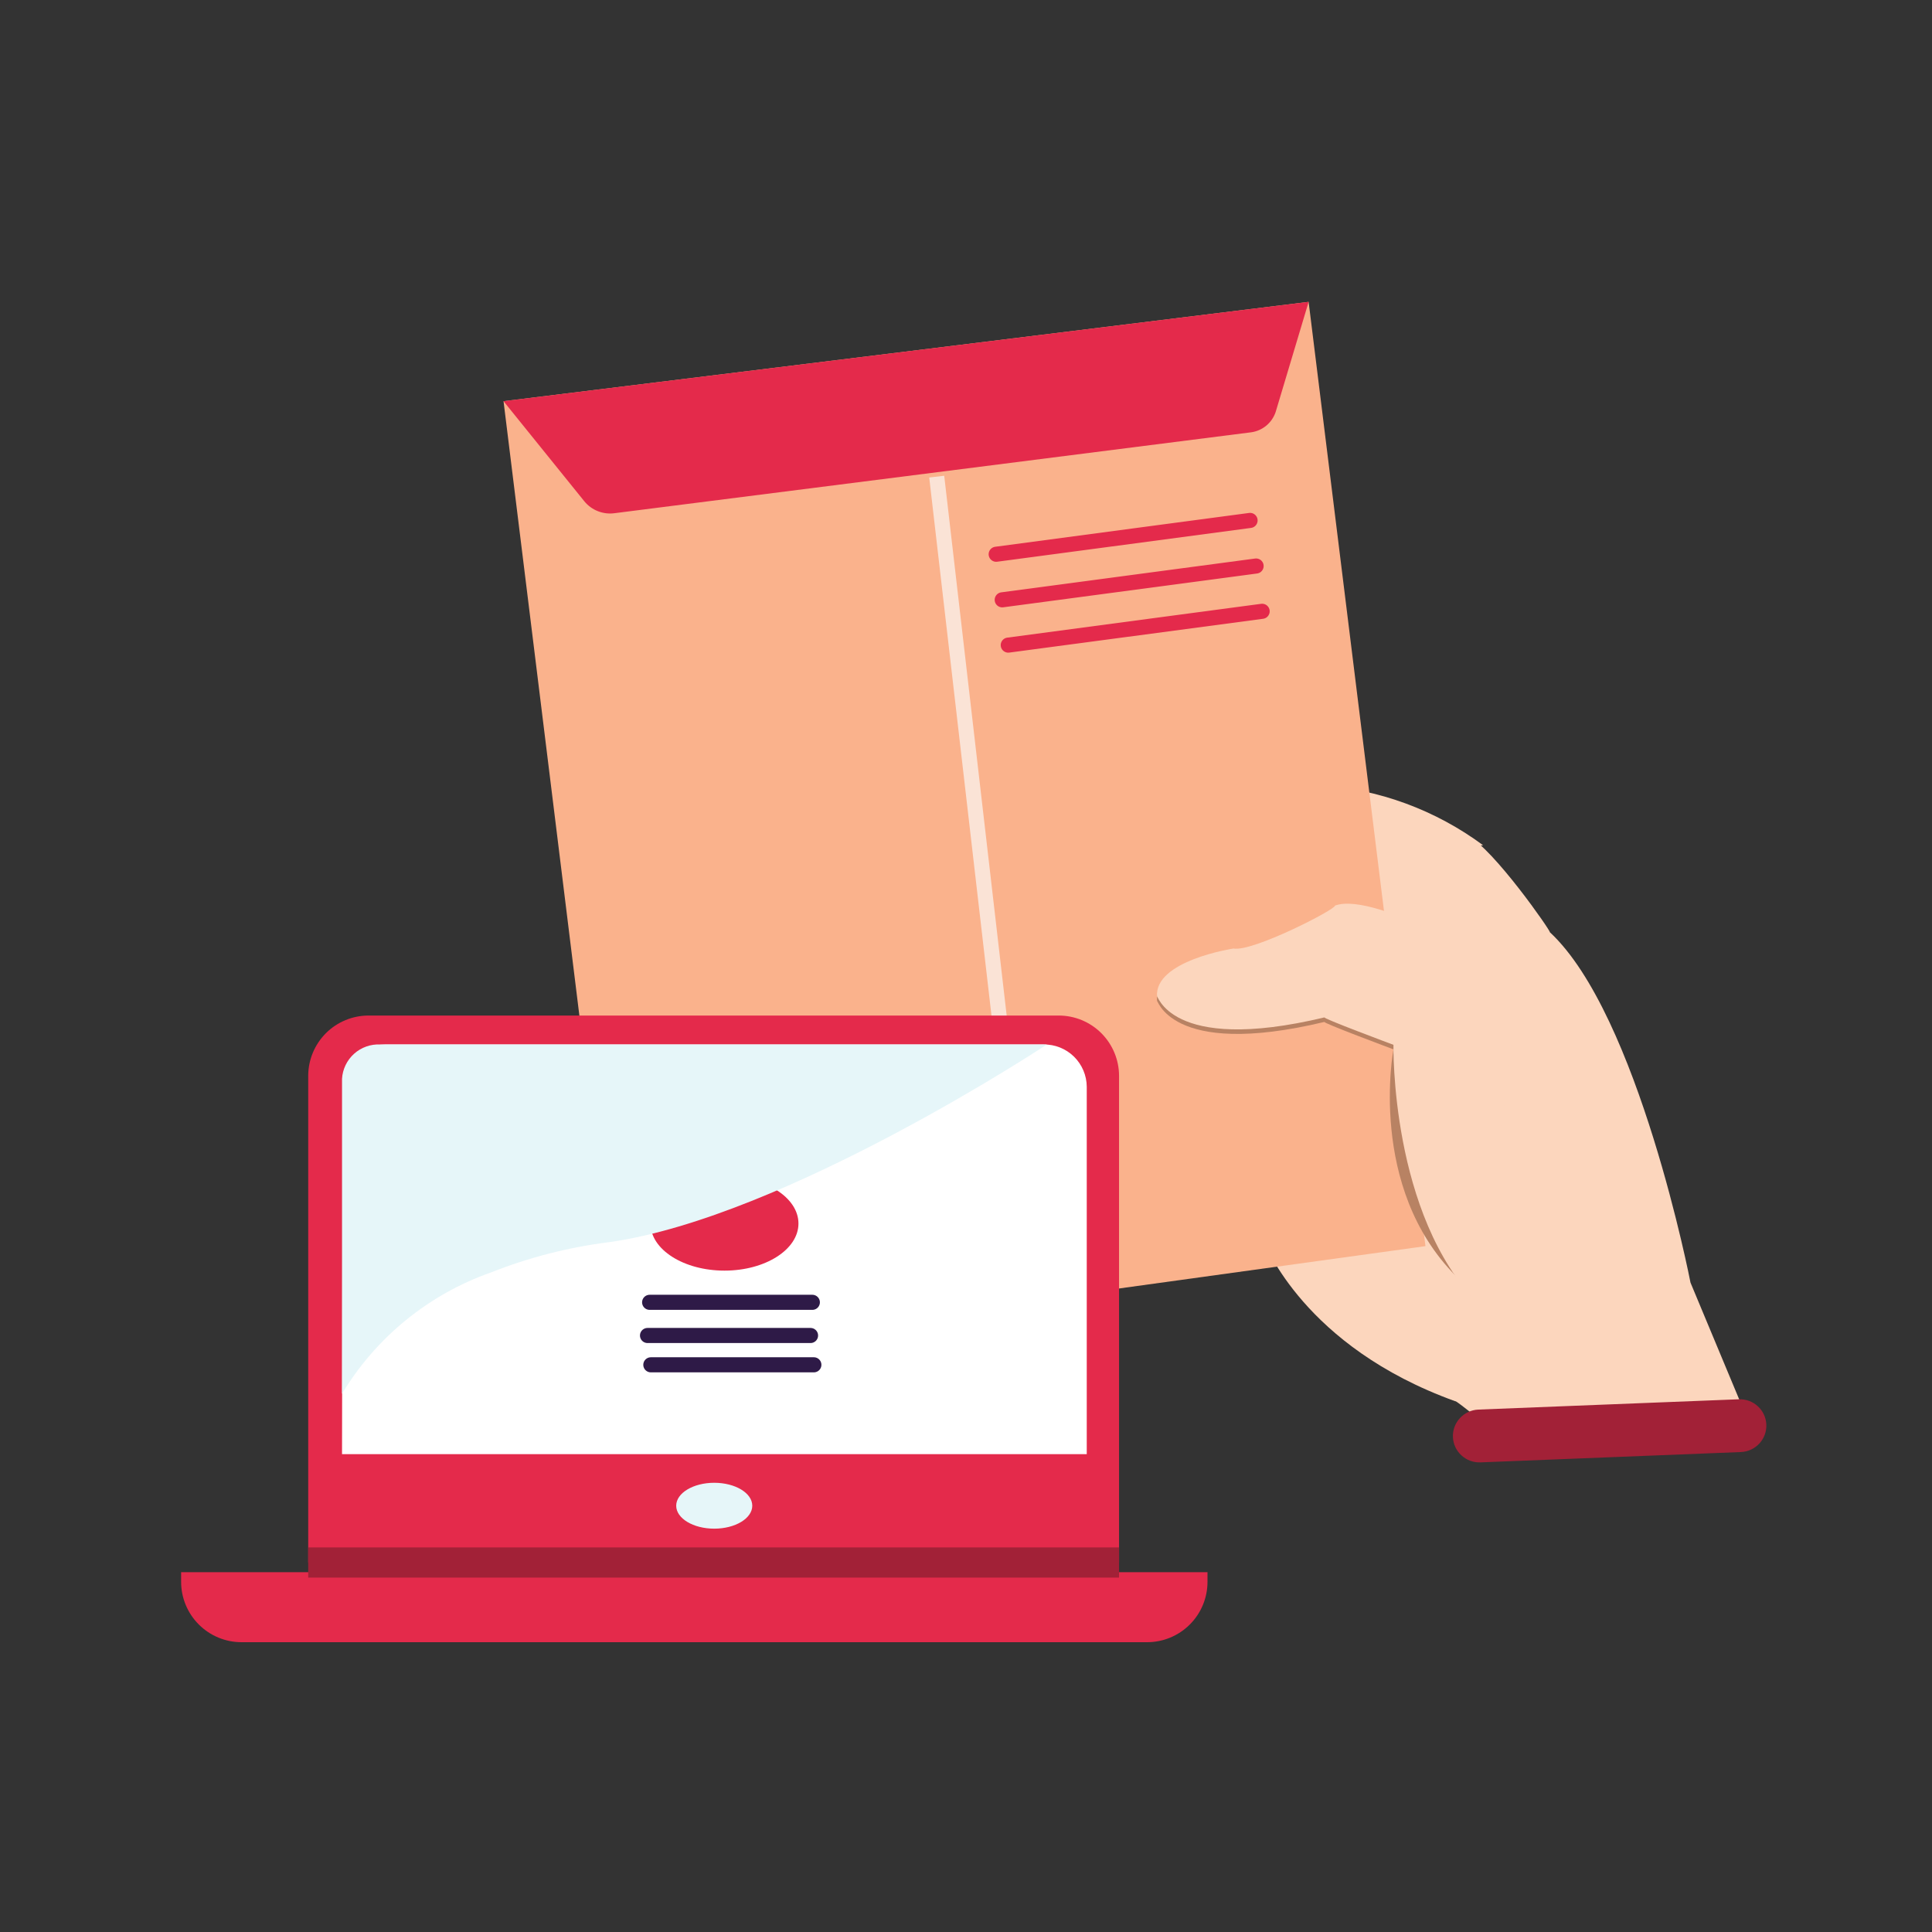 <svg width="64" height="64" viewBox="0 0 64 64" fill="none" xmlns="http://www.w3.org/2000/svg">
<rect x="0" y="0" width="64" height="64" fill="#333333" stroke="none"/>
<g clip-path="url(#clip0_683_1321)">
<path d="M37.7 28.809C37.7 28.809 32.23 27.689 34.34 29.29C34.4 29.34 32.57 30.57 32.73 31.559C32.913 32.024 33.222 32.428 33.624 32.726C34.025 33.023 34.502 33.201 35 33.239C35 33.12 32.34 33.779 32.64 34.809C32.64 34.919 32.64 35.809 34.38 36.059C34.44 35.94 35.77 36.4 35.77 36.4C35.77 36.4 33.27 37.139 33.22 37.539C33.16 37.419 32.72 38.679 33.55 39.069C35.141 39.523 36.802 39.679 38.45 39.529C38.45 39.529 41.7 40.38 41.87 41.179C41.93 41.179 43.16 44.599 48.21 46.419C48.21 46.359 49.49 47.419 49.49 47.419L57.99 47.26L56 42.489C56 42.489 54.28 33.609 51.34 30.88C51.4 30.88 49.46 28.09 48.62 27.689C48.55 27.809 37.7 28.809 37.7 28.809Z" fill="#FCD6BD"/>
<path d="M49.13 28L44.08 28.53C44.08 28.53 38.9 28.53 38.81 28.29L38.33 26.77L39.56 26.23C40.948 26.48 42.376 26.405 43.73 26.01C45.683 26.144 47.557 26.835 49.13 28V28Z" fill="#FCD6BD"/>
<path d="M43.67 25.039L44.38 26.319L44 26.519L43.67 25.039Z" fill="#FAB28C"/>
<path d="M45.44 32.09L45.83 32.96L45.92 32.27L45.44 32.09Z" fill="#FAB28C"/>
<path d="M20.59 44.96L16.68 13.29L43.35 10L47.22 41.28" fill="#FAB28C"/>
<path d="M33 18.36L41.41 17.24" stroke="#E42A4B" stroke-width="0.5" stroke-miterlimit="10" stroke-linecap="round"/>
<path d="M33.2 19.87L41.61 18.75" stroke="#E42A4B" stroke-width="0.5" stroke-miterlimit="10" stroke-linecap="round"/>
<path d="M33.4 21.37L41.81 20.25" stroke="#E42A4B" stroke-width="0.5" stroke-miterlimit="10" stroke-linecap="round"/>
<path d="M31.03 15.789L34.18 43.009" stroke="#FAE3D6" stroke-width="0.5" stroke-miterlimit="10"/>
<path d="M16.68 13.29L43.35 10L42.26 13.64C42.202 13.818 42.095 13.976 41.952 14.096C41.809 14.216 41.635 14.294 41.45 14.32L20.36 17C20.174 17.026 19.984 17.003 19.809 16.935C19.634 16.867 19.479 16.755 19.36 16.61L16.68 13.29Z" fill="#E42A4B"/>
<path d="M50.14 32.411C50.14 32.411 45.6 29.641 44.22 30.151C43.207 30.847 42.064 31.333 40.86 31.581C40.86 31.581 38.22 31.971 38.33 33.171C38.33 33.001 38.67 35.101 43.88 33.851C43.72 33.851 46.16 34.761 46.16 34.761C46.16 34.761 45.29 39.321 48.23 42.271C48.23 41.821 50.14 32.411 50.14 32.411Z" fill="#B88263"/>
<path d="M50.31 32.351C50.31 32.351 45.6 29.471 44.22 30.001C44.27 30.111 41.5 31.541 40.86 31.421C40.86 31.421 38.22 31.821 38.33 33.021C38.33 32.851 38.67 34.951 43.88 33.701C43.72 33.701 46.16 34.611 46.16 34.611C46.16 34.611 46.05 40.251 48.99 43.211C49.09 43.191 50.31 32.351 50.31 32.351Z" fill="#FCD6BD"/>
<path d="M49.044 48.443L57.667 48.101C58.153 48.082 58.531 47.675 58.512 47.192C58.493 46.709 58.084 46.333 57.598 46.353L48.975 46.694C48.489 46.714 48.111 47.121 48.13 47.604C48.149 48.087 48.559 48.462 49.044 48.443Z" fill="#A22137"/>
<path d="M12.21 33.641H35.07C35.6 33.641 36.109 33.851 36.484 34.226C36.859 34.602 37.07 35.11 37.07 35.641V51.761H10.21V35.641C10.21 35.11 10.421 34.602 10.796 34.226C11.171 33.851 11.68 33.641 12.21 33.641V33.641Z" fill="#E42A4B"/>
<path d="M6 52.08H40V52.4C40 52.931 39.789 53.439 39.414 53.814C39.039 54.189 38.53 54.4 38 54.4H8C7.47 54.4 6.961 54.189 6.586 53.814C6.211 53.439 6 52.931 6 52.4V52.08Z" fill="#E42A4B"/>
<path d="M36 48.17H11.33L11.35 36C11.35 35.628 11.498 35.272 11.76 35.01C12.023 34.747 12.379 34.6 12.75 34.6H34.57C34.756 34.597 34.941 34.631 35.114 34.7C35.286 34.769 35.444 34.872 35.577 35.002C35.709 35.132 35.815 35.287 35.888 35.459C35.961 35.63 35.999 35.814 36 36V48.17Z" fill="white"/>
<path d="M24 42.091C25.353 42.091 26.45 41.392 26.45 40.531C26.45 39.669 25.353 38.971 24 38.971C22.647 38.971 21.55 39.669 21.55 40.531C21.55 41.392 22.647 42.091 24 42.091Z" fill="#E42A4B"/>
<path d="M21.52 43.141H26.91" stroke="#2E1A47" stroke-width="0.5" stroke-linecap="round" stroke-linejoin="round"/>
<path d="M21.45 44.24H26.85" stroke="#2E1A47" stroke-width="0.5" stroke-linecap="round" stroke-linejoin="round"/>
<path d="M21.56 45.211H26.96" stroke="#2E1A47" stroke-width="0.5" stroke-linecap="round" stroke-linejoin="round"/>
<path d="M11.33 46.169V35.739C11.348 35.42 11.492 35.121 11.73 34.907C11.968 34.694 12.281 34.583 12.6 34.599H34.68C34.68 34.599 26 40.339 20.17 41.149C18.833 41.317 17.523 41.653 16.27 42.149C14.206 42.874 12.459 44.295 11.33 46.169V46.169Z" fill="#E6F6F9"/>
<path d="M23.66 50.639C24.356 50.639 24.92 50.299 24.92 49.879C24.92 49.459 24.356 49.119 23.66 49.119C22.964 49.119 22.4 49.459 22.4 49.879C22.4 50.299 22.964 50.639 23.66 50.639Z" fill="#E6F6F9"/>
<path d="M10.21 51.76H37.07" stroke="#A22137" stroke-miterlimit="10"/>
</g>
<defs>
<clipPath id="clip0_683_1321">
<rect width="52.51" height="44.39" fill="white" transform="translate(6 10)"/>
</clipPath>
</defs>
</svg>
